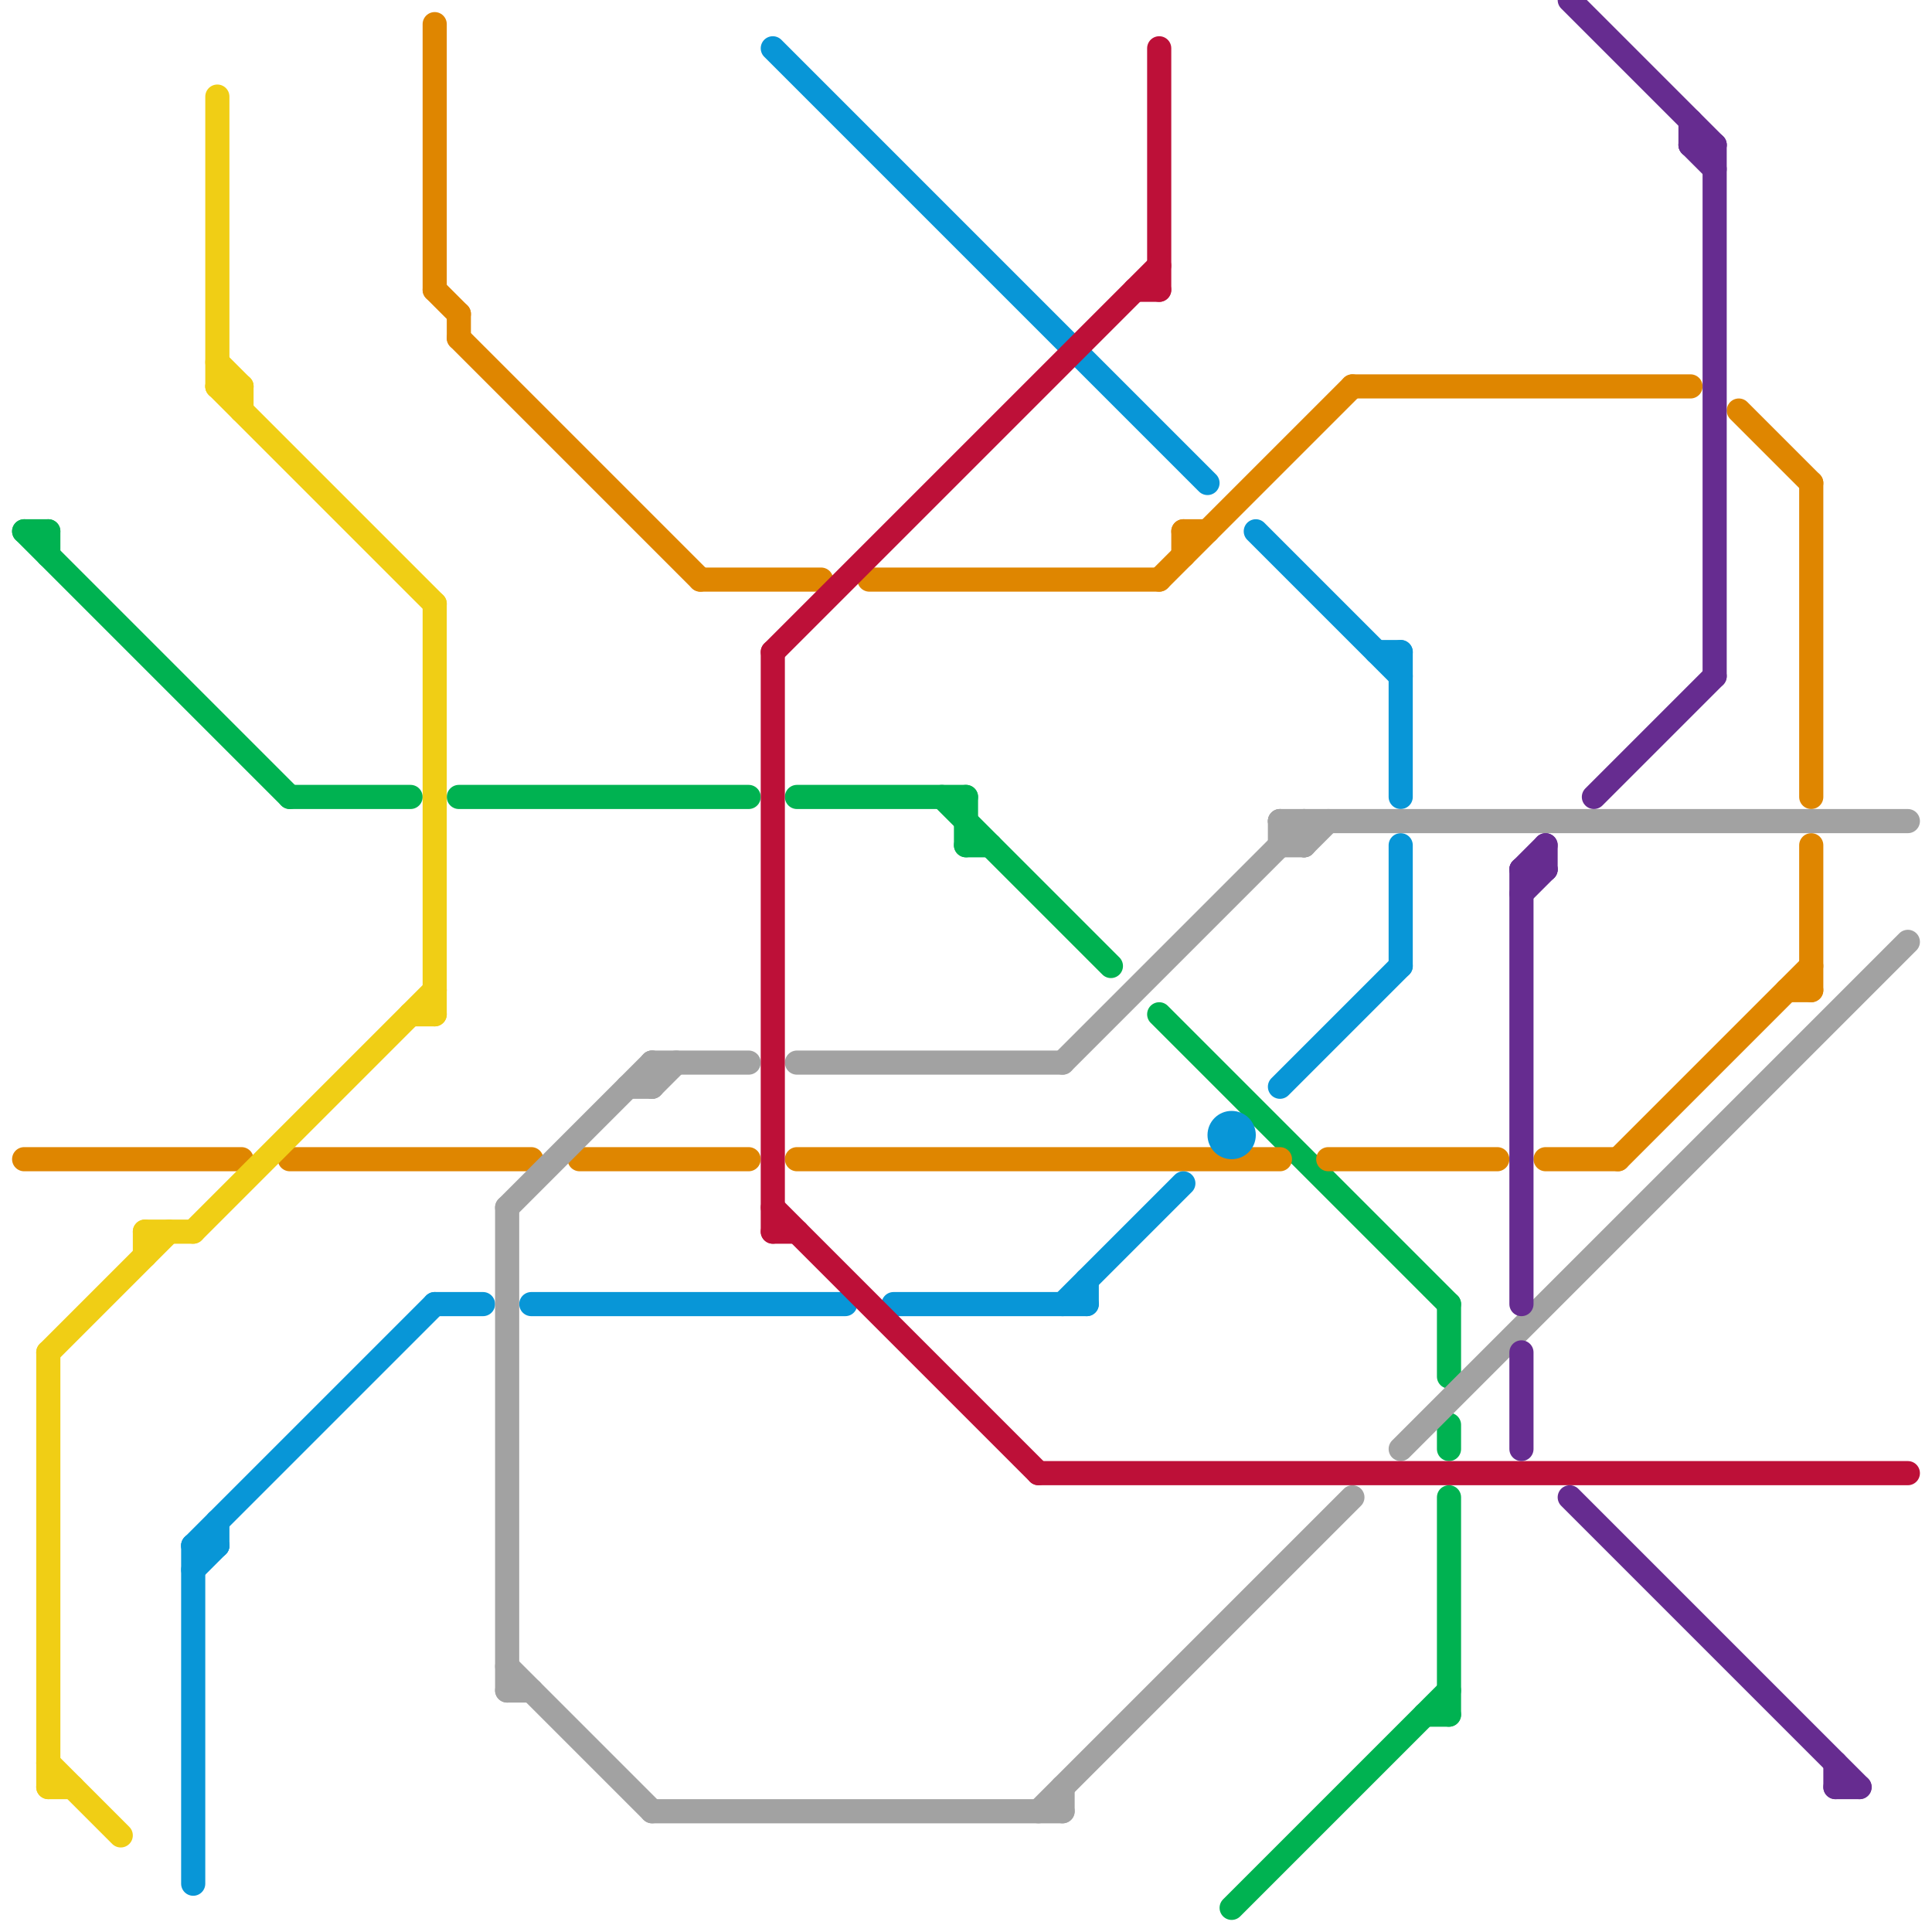 
<svg version="1.1" xmlns="http://www.w3.org/2000/svg" viewBox="0 0 80 80">
<style>line { stroke-width: 1; fill: none; stroke-linecap: round; stroke-linejoin: round; } .c0 { stroke: #00b251 } .c1 { stroke: #df8600 } .c2 { stroke: #f0ce15 } .c3 { stroke: #0896d7 } .c4 { stroke: #a2a2a2 } .c5 { stroke: #bd1038 } .c6 { stroke: #662c90 }</style><line class="c0" x1="19" y1="33" x2="31" y2="33"/><line class="c0" x1="59" y1="71" x2="60" y2="71"/><line class="c0" x1="2" y1="22" x2="2" y2="23"/><line class="c0" x1="60" y1="59" x2="60" y2="60"/><line class="c0" x1="12" y1="33" x2="17" y2="33"/><line class="c0" x1="40" y1="33" x2="40" y2="35"/><line class="c0" x1="60" y1="54" x2="60" y2="57"/><line class="c0" x1="60" y1="62" x2="60" y2="71"/><line class="c0" x1="51" y1="79" x2="60" y2="70"/><line class="c0" x1="1" y1="22" x2="12" y2="33"/><line class="c0" x1="1" y1="22" x2="2" y2="22"/><line class="c0" x1="48" y1="42" x2="60" y2="54"/><line class="c0" x1="40" y1="35" x2="41" y2="35"/><line class="c0" x1="33" y1="33" x2="40" y2="33"/><line class="c0" x1="39" y1="33" x2="46" y2="40"/><line class="c1" x1="75" y1="35" x2="75" y2="41"/><line class="c1" x1="33" y1="48" x2="53" y2="48"/><line class="c1" x1="56" y1="16" x2="70" y2="16"/><line class="c1" x1="18" y1="1" x2="18" y2="12"/><line class="c1" x1="19" y1="14" x2="29" y2="24"/><line class="c1" x1="1" y1="48" x2="10" y2="48"/><line class="c1" x1="49" y1="22" x2="50" y2="22"/><line class="c1" x1="74" y1="41" x2="75" y2="41"/><line class="c1" x1="55" y1="48" x2="62" y2="48"/><line class="c1" x1="72" y1="17" x2="75" y2="20"/><line class="c1" x1="49" y1="22" x2="49" y2="23"/><line class="c1" x1="48" y1="24" x2="56" y2="16"/><line class="c1" x1="67" y1="48" x2="75" y2="40"/><line class="c1" x1="29" y1="24" x2="34" y2="24"/><line class="c1" x1="75" y1="20" x2="75" y2="33"/><line class="c1" x1="64" y1="48" x2="67" y2="48"/><line class="c1" x1="18" y1="12" x2="19" y2="13"/><line class="c1" x1="12" y1="48" x2="22" y2="48"/><line class="c1" x1="19" y1="13" x2="19" y2="14"/><line class="c1" x1="24" y1="48" x2="31" y2="48"/><line class="c1" x1="36" y1="24" x2="48" y2="24"/><line class="c2" x1="2" y1="56" x2="2" y2="74"/><line class="c2" x1="9" y1="15" x2="10" y2="16"/><line class="c2" x1="2" y1="56" x2="7" y2="51"/><line class="c2" x1="9" y1="16" x2="18" y2="25"/><line class="c2" x1="9" y1="16" x2="10" y2="16"/><line class="c2" x1="9" y1="4" x2="9" y2="16"/><line class="c2" x1="10" y1="16" x2="10" y2="17"/><line class="c2" x1="6" y1="51" x2="6" y2="52"/><line class="c2" x1="8" y1="51" x2="18" y2="41"/><line class="c2" x1="17" y1="42" x2="18" y2="42"/><line class="c2" x1="6" y1="51" x2="8" y2="51"/><line class="c2" x1="18" y1="25" x2="18" y2="42"/><line class="c2" x1="2" y1="73" x2="5" y2="76"/><line class="c2" x1="2" y1="74" x2="3" y2="74"/><line class="c3" x1="8" y1="64" x2="8" y2="78"/><line class="c3" x1="32" y1="2" x2="50" y2="20"/><line class="c3" x1="22" y1="54" x2="35" y2="54"/><line class="c3" x1="9" y1="63" x2="9" y2="64"/><line class="c3" x1="57" y1="27" x2="58" y2="27"/><line class="c3" x1="58" y1="27" x2="58" y2="33"/><line class="c3" x1="53" y1="45" x2="58" y2="40"/><line class="c3" x1="44" y1="54" x2="49" y2="49"/><line class="c3" x1="18" y1="54" x2="20" y2="54"/><line class="c3" x1="45" y1="53" x2="45" y2="54"/><line class="c3" x1="52" y1="22" x2="58" y2="28"/><line class="c3" x1="8" y1="64" x2="9" y2="64"/><line class="c3" x1="58" y1="35" x2="58" y2="40"/><line class="c3" x1="37" y1="54" x2="45" y2="54"/><line class="c3" x1="8" y1="65" x2="9" y2="64"/><line class="c3" x1="8" y1="64" x2="18" y2="54"/><circle cx="51" cy="47" r="1" fill="#0896d7" /><line class="c4" x1="53" y1="35" x2="54" y2="35"/><line class="c4" x1="26" y1="45" x2="27" y2="45"/><line class="c4" x1="44" y1="44" x2="54" y2="34"/><line class="c4" x1="21" y1="50" x2="21" y2="70"/><line class="c4" x1="58" y1="60" x2="79" y2="39"/><line class="c4" x1="27" y1="44" x2="27" y2="45"/><line class="c4" x1="53" y1="34" x2="53" y2="35"/><line class="c4" x1="21" y1="69" x2="27" y2="75"/><line class="c4" x1="43" y1="75" x2="56" y2="62"/><line class="c4" x1="44" y1="74" x2="44" y2="75"/><line class="c4" x1="54" y1="35" x2="55" y2="34"/><line class="c4" x1="27" y1="44" x2="31" y2="44"/><line class="c4" x1="27" y1="45" x2="28" y2="44"/><line class="c4" x1="27" y1="75" x2="44" y2="75"/><line class="c4" x1="53" y1="34" x2="79" y2="34"/><line class="c4" x1="54" y1="34" x2="54" y2="35"/><line class="c4" x1="21" y1="50" x2="27" y2="44"/><line class="c4" x1="21" y1="70" x2="22" y2="70"/><line class="c4" x1="33" y1="44" x2="44" y2="44"/><line class="c4" x1="53" y1="34" x2="54" y2="35"/><line class="c5" x1="32" y1="50" x2="43" y2="61"/><line class="c5" x1="32" y1="51" x2="33" y2="51"/><line class="c5" x1="48" y1="2" x2="48" y2="12"/><line class="c5" x1="43" y1="61" x2="79" y2="61"/><line class="c5" x1="47" y1="12" x2="48" y2="12"/><line class="c5" x1="32" y1="27" x2="32" y2="51"/><line class="c5" x1="32" y1="27" x2="48" y2="11"/><line class="c6" x1="63" y1="36" x2="64" y2="36"/><line class="c6" x1="64" y1="35" x2="64" y2="36"/><line class="c6" x1="63" y1="36" x2="63" y2="54"/><line class="c6" x1="63" y1="36" x2="64" y2="35"/><line class="c6" x1="71" y1="6" x2="71" y2="28"/><line class="c6" x1="66" y1="33" x2="71" y2="28"/><line class="c6" x1="76" y1="74" x2="77" y2="74"/><line class="c6" x1="65" y1="0" x2="71" y2="6"/><line class="c6" x1="65" y1="62" x2="77" y2="74"/><line class="c6" x1="70" y1="6" x2="71" y2="7"/><line class="c6" x1="70" y1="6" x2="71" y2="6"/><line class="c6" x1="76" y1="73" x2="76" y2="74"/><line class="c6" x1="63" y1="37" x2="64" y2="36"/><line class="c6" x1="63" y1="56" x2="63" y2="60"/><line class="c6" x1="70" y1="5" x2="70" y2="6"/>


</svg>

